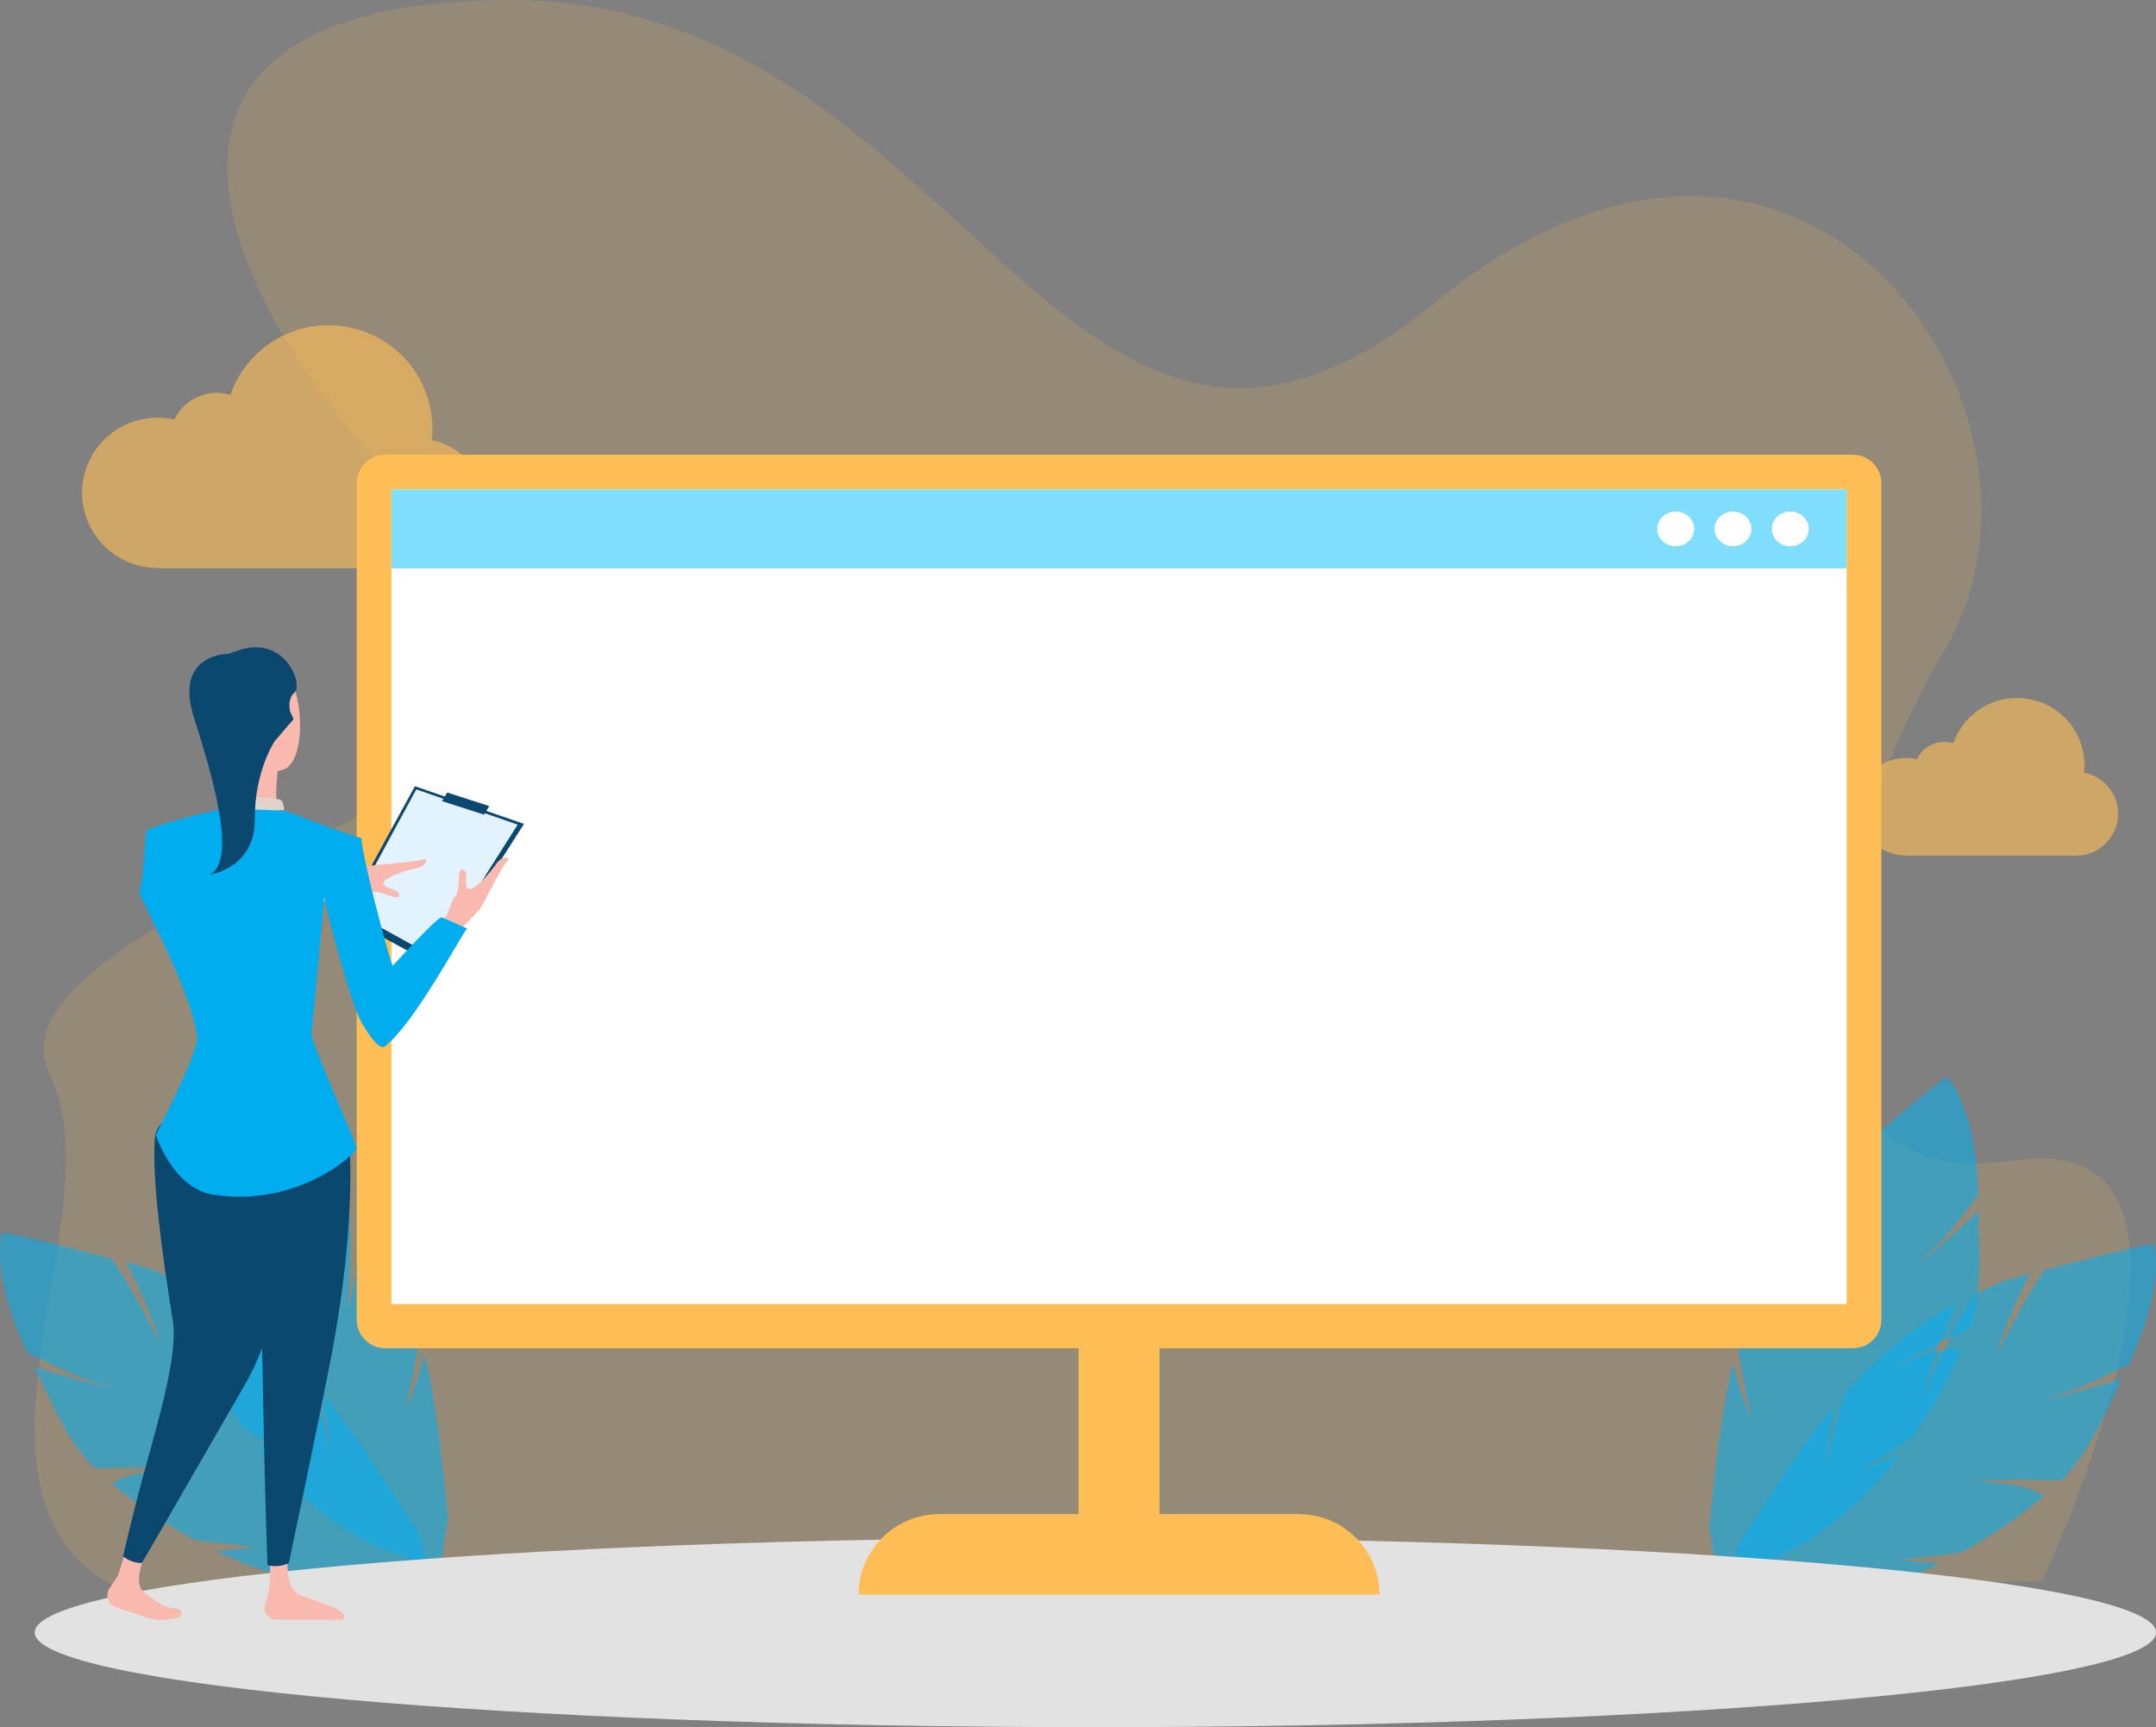 <svg width="683" height="547" viewBox="0 0 683 547" fill="none" xmlns="http://www.w3.org/2000/svg">
<rect x="0" y="0" width="683" height="547" fill="#808080" stroke="none"/>
<path opacity="0.17" d="M646.921 500.702C646.921 500.702 715.6 355.525 638.138 367.536C560.676 379.547 572.78 279.39 616.352 205.156C659.924 130.923 571.57 0.004 454.167 96.092C336.765 192.179 306.506 -1.196 160.056 0.006C13.606 1.207 77.663 115.109 152.749 179.468C227.835 243.826 -10.243 287.646 15.851 340.543C41.945 393.441 -49.184 515.457 94.772 512.962C238.729 510.466 646.921 500.702 646.921 500.702Z" fill="#FFBE55"/>
<path opacity="0.55" d="M601.854 493.94L621.305 491.727C631.764 486.002 640.775 479.523 647.467 473.891C641.872 469.105 625.261 469.28 625.261 469.28C642.352 467.798 647.552 469.169 653.149 468.707C662.363 459.635 666.958 446.903 672.195 436.647C652.11 442.853 646.983 443.159 646.983 443.159C659.067 440.477 667.248 435.215 674.353 432.214C686.459 406.234 682.316 394 682.316 394C673.758 395.238 654.91 400.463 647.627 402.228C640.002 413.489 632.678 428.72 632.678 428.72C634.501 421.058 639.339 410.743 643.107 403.382C632.58 406.183 634.314 405.842 626.077 409.752C617.886 421.043 608.977 443.06 608.977 443.06C610.552 433.773 616.233 420.394 619.569 413.063C605.588 420.671 594.623 430.004 584.963 440.846C581.115 452.04 578.419 463.799 578.419 463.799C578.437 458.555 579.542 451.839 580.882 445.6C570.372 458.301 561.199 472.879 550.896 489.021L546 504.705L567.08 506.992C583.795 507.231 600.238 502.135 614.544 495.211L601.854 493.94Z" fill="#00AEF0"/>
<path opacity="0.55" d="M589.359 465.641L605.811 455.096C612.628 445.378 617.809 435.628 621.289 427.652C614.129 425.846 599.313 433.32 599.313 433.32C613.975 424.467 619.252 423.4 624.064 420.522C628.268 408.367 626.689 394.979 626.796 383.52C611.562 397.906 607.102 400.439 607.102 400.439C616.737 392.722 621.719 384.42 626.747 378.612C625.975 350.092 616.785 341 616.785 341C609.665 345.875 595.102 358.842 589.362 363.626C587.564 377.034 587.812 393.854 587.812 393.854C586.018 386.213 585.74 374.875 585.825 366.646C577.64 373.784 579.042 372.714 573.404 379.833C571.111 393.518 572.976 417.093 572.976 417.093C570.231 408.11 569.337 393.667 569.048 385.656C559.916 398.605 554.261 411.764 550.451 425.696C552.01 437.381 554.856 449.064 554.856 449.064C552.526 444.375 550.51 437.895 548.918 431.737C545.178 447.703 543.477 464.753 541.462 483.699L544.092 499.854L564.019 492.609C579.115 485.458 591.578 473.667 601.309 461.184L589.359 465.641ZM68.533 491.254C82.857 498.153 99.317 503.23 116.05 502.992L137.154 500.713L132.253 485.086C121.939 469.003 112.755 454.479 102.233 441.824C103.573 448.041 104.68 454.733 104.699 459.957C104.699 459.957 102 448.239 98.148 437.087C88.475 426.285 77.499 416.986 63.503 409.406C66.842 416.711 72.53 430.04 74.107 439.294C74.107 439.294 65.188 417.357 56.987 406.107C48.739 402.211 50.475 402.552 39.938 399.76C43.71 407.095 48.554 417.373 50.379 425.006C50.379 425.006 43.047 409.831 35.412 398.611C28.121 396.852 9.252 391.647 0.685 390.413C0.685 390.413 -3.463 402.601 8.657 428.487C15.769 431.477 23.961 436.72 36.058 439.393C36.058 439.393 30.924 439.087 10.817 432.904C16.061 443.121 20.66 455.809 29.885 464.847C35.488 465.308 40.694 463.941 57.804 465.418C57.804 465.418 41.174 465.243 35.573 470.012C42.273 475.625 51.293 482.079 61.764 487.783L81.237 489.988L68.533 491.254Z" fill="#00AEF0"/>
<path opacity="0.55" d="M81.829 458.295C91.613 470.789 104.144 482.591 119.321 489.748L139.356 497L142 480.83C139.975 461.867 138.263 444.801 134.504 428.82C132.903 434.984 130.878 441.471 128.534 446.163C128.534 446.163 131.395 434.469 132.963 422.774C129.132 408.828 123.446 395.657 114.265 382.697C113.973 390.716 113.075 405.172 110.316 414.163C110.316 414.163 112.191 390.566 109.886 376.869C104.217 369.743 105.628 370.814 97.398 363.669C97.483 371.906 97.202 383.254 95.399 390.902C95.399 390.902 95.65 374.067 93.841 360.646C88.069 355.858 73.427 342.88 66.27 338C66.27 338 57.03 347.101 56.254 375.647C61.309 381.46 66.319 389.769 76.006 397.493C76.006 397.493 71.52 394.958 56.205 380.559C56.313 392.03 54.725 405.43 58.952 417.595C63.789 420.476 69.094 421.544 83.836 430.405C83.836 430.405 68.939 422.923 61.742 424.732C65.241 432.715 70.45 442.474 77.304 452.201L93.845 462.755L81.829 458.295Z" fill="#00AEF0"/>
<path d="M347 547C532.568 547 683 533.569 683 517C683 500.431 532.568 487 347 487C161.432 487 11 500.431 11 517C11 533.569 161.432 547 347 547Z" fill="#E2E2E2"/>
<path opacity="0.61" d="M136.759 139.401C136.892 138.203 136.966 136.987 136.966 135.753C136.966 117.665 122.239 103 104.071 103C89.668 103 77.436 112.221 72.982 125.053C69.57 124.032 65.903 124.258 62.644 125.691C59.385 127.124 56.747 129.669 55.207 132.869C53.467 132.474 51.688 132.275 49.904 132.274C36.701 132.274 26 142.93 26 156.075C26 169.183 36.643 179.814 49.795 179.873V179.97H132.854C144.209 179.97 153.413 170.805 153.413 159.499C153.415 149.522 146.245 141.218 136.759 139.401ZM660.191 244.67C660.277 243.892 660.325 243.103 660.325 242.301C660.325 230.56 650.766 221.042 638.974 221.042C629.626 221.042 621.685 227.026 618.794 235.356C616.58 234.693 614.2 234.84 612.084 235.77C609.969 236.7 608.257 238.352 607.257 240.428C606.127 240.172 604.973 240.042 603.815 240.041C595.246 240.041 588.299 246.959 588.299 255.491C588.299 263.999 595.207 270.898 603.743 270.937V271H657.655C665.025 271 671 265.051 671 257.713C671.001 251.239 666.349 245.849 660.191 244.67Z" fill="#FFBE55"/>
<path d="M411.368 479.525H367.315V353.738C367.315 346.732 361.549 341 354.5 341C347.451 341 341.685 346.732 341.685 353.738V479.524H297.632C283.476 479.524 272 490.929 272 505H437C437 490.931 425.524 479.525 411.368 479.525Z" fill="#FFBE55"/>
<path d="M113 417.989V153.013C113 150.622 113.955 148.33 115.654 146.64C117.353 144.95 119.658 144 122.061 144H586.94C589.343 144 591.648 144.949 593.347 146.639C595.046 148.329 596 150.621 596 153.011V417.987C596 419.171 595.766 420.343 595.31 421.436C594.855 422.53 594.188 423.523 593.346 424.36C592.505 425.197 591.506 425.861 590.407 426.314C589.307 426.767 588.129 427 586.939 427H122.06C119.657 427 117.352 426.051 115.653 424.361C113.954 422.671 113 420.379 113 417.989Z" fill="#FFBE55"/>
<path d="M585 155V413H124V155H585Z" fill="white"/>
<path fill-rule="evenodd" clip-rule="evenodd" d="M339.991 247.483L323 259.866L329.242 262.564C328.297 264.883 327.999 267.328 327.962 269.865C328.09 273.088 328.529 276.353 329.602 279.514C330.628 282.46 332.425 285.461 334.355 287.862C336.439 290.456 338.954 292.537 341.742 294.182C344.726 295.75 347.809 297 350.917 297.471C354.132 298.122 357.488 298.188 360.726 297.579C366.99 296.482 372.887 293.065 376.715 288.311C381.064 283.537 383.006 277.342 383 271.311C382.957 268.299 382.347 265.093 381.148 262.267C380.269 259.498 378.512 256.976 376.545 254.576C372.581 250.075 366.916 247.042 360.991 246.172C358.001 245.894 354.933 245.902 352.024 246.583C349.151 246.981 346.399 248.334 343.906 249.78C346.399 248.335 349.192 247.46 352.248 246.956C355.092 246.575 357.975 246.673 360.754 247.074C366.422 248.334 371.575 251.402 375.066 255.935C376.781 257.979 378.064 260.534 379.011 263.002C379.92 265.753 380.297 268.572 380.108 271.196C379.793 276.69 377.577 282.016 373.977 285.853C370.396 289.72 365.207 292.204 359.896 292.769C354.691 293.513 349.236 292.129 344.991 289.279C342.784 287.783 340.973 286.057 339.375 284.207C338.034 281.968 336.685 279.713 336.028 277.317C335.058 273.575 335.07 269.284 336.19 265.618L342.605 268.195L339.991 247.483Z" fill="#FFBE55"/>
<path d="M85.529 489.998L85.564 499.532C85.572 501.471 85.308 503.402 84.781 505.269L83.954 508.205C83.273 510.617 85.084 513.01 87.588 513C94.078 512.977 105.169 512.994 108.028 512.999C108.496 513 108.955 512.684 108.995 512.218C109.236 509.435 101.201 507.57 95.149 505.226C90.54 503.44 90.784 495.15 91.353 490.308C91.568 488.479 90.042 486.923 88.208 487.075C87.476 487.136 86.794 487.47 86.297 488.012C85.801 488.554 85.527 489.263 85.529 489.998ZM40.925 487.324L37.642 498.23C37.497 498.712 37.28 499.169 36.999 499.587L34.671 503.045C34.328 503.556 34.108 504.14 34.031 504.751C33.954 505.362 34.021 505.982 34.227 506.562C34.432 507.142 34.771 507.666 35.216 508.092C35.661 508.517 36.199 508.832 36.788 509.012C36.788 509.012 41.48 510.664 46.318 512.254C51.27 513.881 57.498 512.521 57.498 511.214C57.498 508.309 54.791 510.615 50.257 507.581C48.738 506.565 47.169 505.501 45.772 504.403C41.869 501.338 45.277 493.579 47.666 489.208C48.525 487.638 47.613 485.686 45.862 485.313L44.731 485.072C43.93 484.901 43.094 485.038 42.389 485.455C41.684 485.872 41.162 486.539 40.925 487.324Z" fill="#FAB9AF"/>
<path d="M74 360.015L110.282 357C110.282 357 113.935 383.141 104.765 430.463C100.464 452.654 91.503 495.061 91.503 495.061C89.281 496.024 87.023 496.265 84.723 495.697C84.723 495.697 84.042 476.991 83.626 456.848C83.227 437.528 83.12 416.885 81.876 410.131C79.337 396.334 74 360.015 74 360.015Z" fill="#0B4870"/>
<path d="M81.85 360.448C85.578 380.335 93.907 410.074 77.864 438.011C61.82 465.948 44.969 494.993 44.969 494.993C42.798 495.081 40.83 494.299 39 492.919C39 492.919 41.813 480.253 45.879 465.464C50.531 448.547 56.424 428.646 54.744 418.271C51.598 398.825 47.985 372.928 49.079 360.352C50.176 347.776 79.889 349.991 81.85 360.448ZM108.963 290.085L137.421 305.634L166 260.935L131.434 249L108.963 290.085Z" fill="#0B4870"/>
<path d="M111 288.451L137.445 303L164 261.17L131.882 250L111 288.451Z" fill="#E3F2FF"/>
<path d="M101 281.091C101 281.091 105.991 278.787 108.182 277.582C110.372 276.379 116.007 274.724 116.462 274.331C116.917 273.938 133.167 272.97 134.153 272.151C135.138 271.331 136.096 274.075 131.885 274.965C127.673 275.856 121.813 278.034 121.492 279.623C121.172 281.213 125.817 281.589 126.289 282.897C126.76 284.205 126.157 283.914 125.491 284.192C124.825 284.474 119.964 281.875 117.826 282.613C115.688 283.352 112.422 282.329 110.783 282.871C109.145 283.412 101.179 286 101.179 286L101 281.091Z" fill="#FAB9AF"/>
<path d="M139.197 300C139.197 300 143.359 296.279 145.374 294.72C147.389 293.163 151.171 288.583 151.727 288.317C152.283 288.048 159.504 273.327 160.683 272.739C161.858 272.148 159.569 270.165 157.076 273.727C154.585 277.289 150.209 281.868 148.544 281.536C146.88 281.2 148.311 276.731 147.225 275.775C146.138 274.814 146.19 275.49 145.66 275.998C145.13 276.508 145.769 282.06 144.227 283.753C142.686 285.444 142.413 288.891 141.255 290.195C140.098 291.502 134.509 297.881 134.509 297.881L139.197 300ZM72.819 208.137C72.819 208.137 85.312 203.501 91.073 212.95C96.832 222.397 96.278 241.308 89.979 243.636C83.683 245.961 74.222 244.745 70.999 238.834C67.776 232.922 64.864 224.378 65.005 218.666C65.144 212.953 69.537 209.786 72.819 208.137Z" fill="#FAB9AF"/>
<path d="M88 243.742C88 243.742 86.995 252.622 87.851 254.27C88.708 255.913 72.307 254.27 72.307 254.27C72.307 254.27 70.826 241.468 68.212 233.903C65.598 226.344 88 243.742 88 243.742Z" fill="#FAB9AF"/>
<path d="M68.721 234.024C68.721 234.024 69.315 243.717 74.028 242.958C78.739 242.201 85.048 228.028 87.015 227.324C88.983 226.616 89.002 225.43 89.002 225.43L90.233 227.277L92.323 227.414C92.323 227.414 90.417 221.658 93.292 219.309C96.168 216.962 90.308 200.678 75.197 206.098C75.197 206.098 63.59 209.384 64.011 216.157C64.435 222.934 66.125 230.652 68.721 234.024Z" fill="#0B4870"/>
<path d="M90 256.575C90 256.575 89.946 253.466 88.518 253.165C87.09 252.868 72.753 251.508 71 252.188V255.813C71 255.813 74.378 257.863 90 256.575Z" fill="#E2D2CA"/>
<path d="M49.357 359.363C49.357 359.363 54.694 376.456 67.769 378.4C94.555 382.382 112.746 365.307 112.952 363.772C113.16 362.234 98.228 330.018 98.643 327.152C99.056 324.287 102.763 284.084 102.763 284.084C102.926 286.883 110.981 317.451 114.46 323.679C115.716 325.93 119.932 332.983 121.964 331.378C131.801 323.612 147.033 294.339 148 294.092C147.187 293.742 140.781 290.826 139.881 290.529C139.095 290.269 131.997 297.699 127.697 302.307C125.779 304.36 124.42 305.852 124.42 305.852C123.177 303.088 118.655 285.682 117.25 279.657C114.08 266.071 114.567 265.506 114.567 265.506C104.953 262.63 90.362 256.774 90.362 256.774L71.106 256C71.106 256 53.434 259.847 46.475 262.955C45.814 263.25 45.812 278.55 44 282.559L49.771 294.601C49.771 294.601 61.737 318.143 62.429 328.751C62.748 333.623 49.357 359.363 49.357 359.363Z" fill="#00AEF0"/>
<path d="M75.521 302.086C76.024 303.675 78.312 305.017 79.797 305.605C80.777 305.992 81.849 306.097 82.887 305.909L83.643 305.772V305.77L96.865 303.371C96.865 303.371 99.756 270.803 78.803 263C78.247 263.179 70.894 287.502 75.521 302.086Z" fill="#00AEF0"/>
<path d="M153.311 258L155 255.29L141.69 251L140 253.699L153.311 258Z" fill="#0B4870"/>
<path opacity="0.5" d="M465.644 317.237H240.574C239.426 317.234 238.326 316.779 237.514 315.973C236.703 315.166 236.246 314.074 236.242 312.933C236.246 311.792 236.703 310.7 237.514 309.893C238.326 309.087 239.426 308.632 240.574 308.629H465.644C466.792 308.632 467.892 309.087 468.703 309.893C469.515 310.7 469.972 311.792 469.976 312.933C469.972 314.074 469.515 315.166 468.703 315.973C467.892 316.779 466.792 317.234 465.644 317.237Z" fill="#00AEF0"/>
<path d="M356.701 317.237H240.574C239.426 317.234 238.326 316.779 237.514 315.973C236.703 315.166 236.246 314.074 236.242 312.933C236.246 311.792 236.703 310.7 237.514 309.893C238.326 309.087 239.426 308.632 240.574 308.629H356.701C357.849 308.632 358.949 309.087 359.76 309.893C360.572 310.7 361.029 311.792 361.033 312.933C361.029 314.073 360.572 315.166 359.76 315.973C358.949 316.779 357.849 317.234 356.701 317.237Z" fill="#00AEF0"/>
<path d="M124 155H585V180H124V155Z" fill="#7EDEFC"/>
<path d="M536.705 167.5C536.705 166.778 536.553 166.063 536.259 165.395C535.965 164.728 535.534 164.122 534.99 163.611C534.447 163.1 533.802 162.695 533.092 162.419C532.382 162.142 531.621 162 530.852 162C530.084 162 529.323 162.142 528.613 162.419C527.903 162.695 527.258 163.1 526.714 163.611C526.171 164.122 525.74 164.728 525.445 165.395C525.151 166.063 525 166.778 525 167.5C525 168.959 525.617 170.358 526.714 171.389C527.812 172.421 529.3 173 530.852 173C532.404 173 533.893 172.421 534.99 171.389C536.088 170.358 536.705 168.959 536.705 167.5ZM554.852 167.5C554.852 166.041 554.236 164.642 553.138 163.611C552.041 162.579 550.552 162 549 162C547.448 162 545.959 162.579 544.862 163.611C543.764 164.642 543.148 166.041 543.148 167.5C543.148 168.959 543.764 170.358 544.862 171.389C545.959 172.421 547.448 173 549 173C550.552 173 552.041 172.421 553.138 171.389C554.236 170.358 554.852 168.959 554.852 167.5ZM573 167.5C573 166.041 572.383 164.642 571.286 163.611C570.188 162.579 568.7 162 567.148 162C565.596 162 564.107 162.579 563.01 163.611C561.912 164.642 561.295 166.041 561.295 167.5C561.295 168.959 561.912 170.358 563.01 171.389C564.107 172.421 565.596 173 567.148 173C568.7 173 570.188 172.421 571.286 171.389C572.383 170.358 573 168.959 573 167.5Z" fill="white"/>
<path d="M72.971 207.023C72.971 207.023 54.666 206.423 61.547 227.665C68.427 248.907 74.664 272.629 66.485 277C66.485 277 80.81 274.972 80.712 259.534C80.613 244.097 87.088 234.645 87.088 234.645L93 227.759C93 227.759 84.219 206.22 73.948 207.022" fill="#0B4870"/>
<rect x="222" y="206" width="282" height="151" fill="white"/>
</svg>
